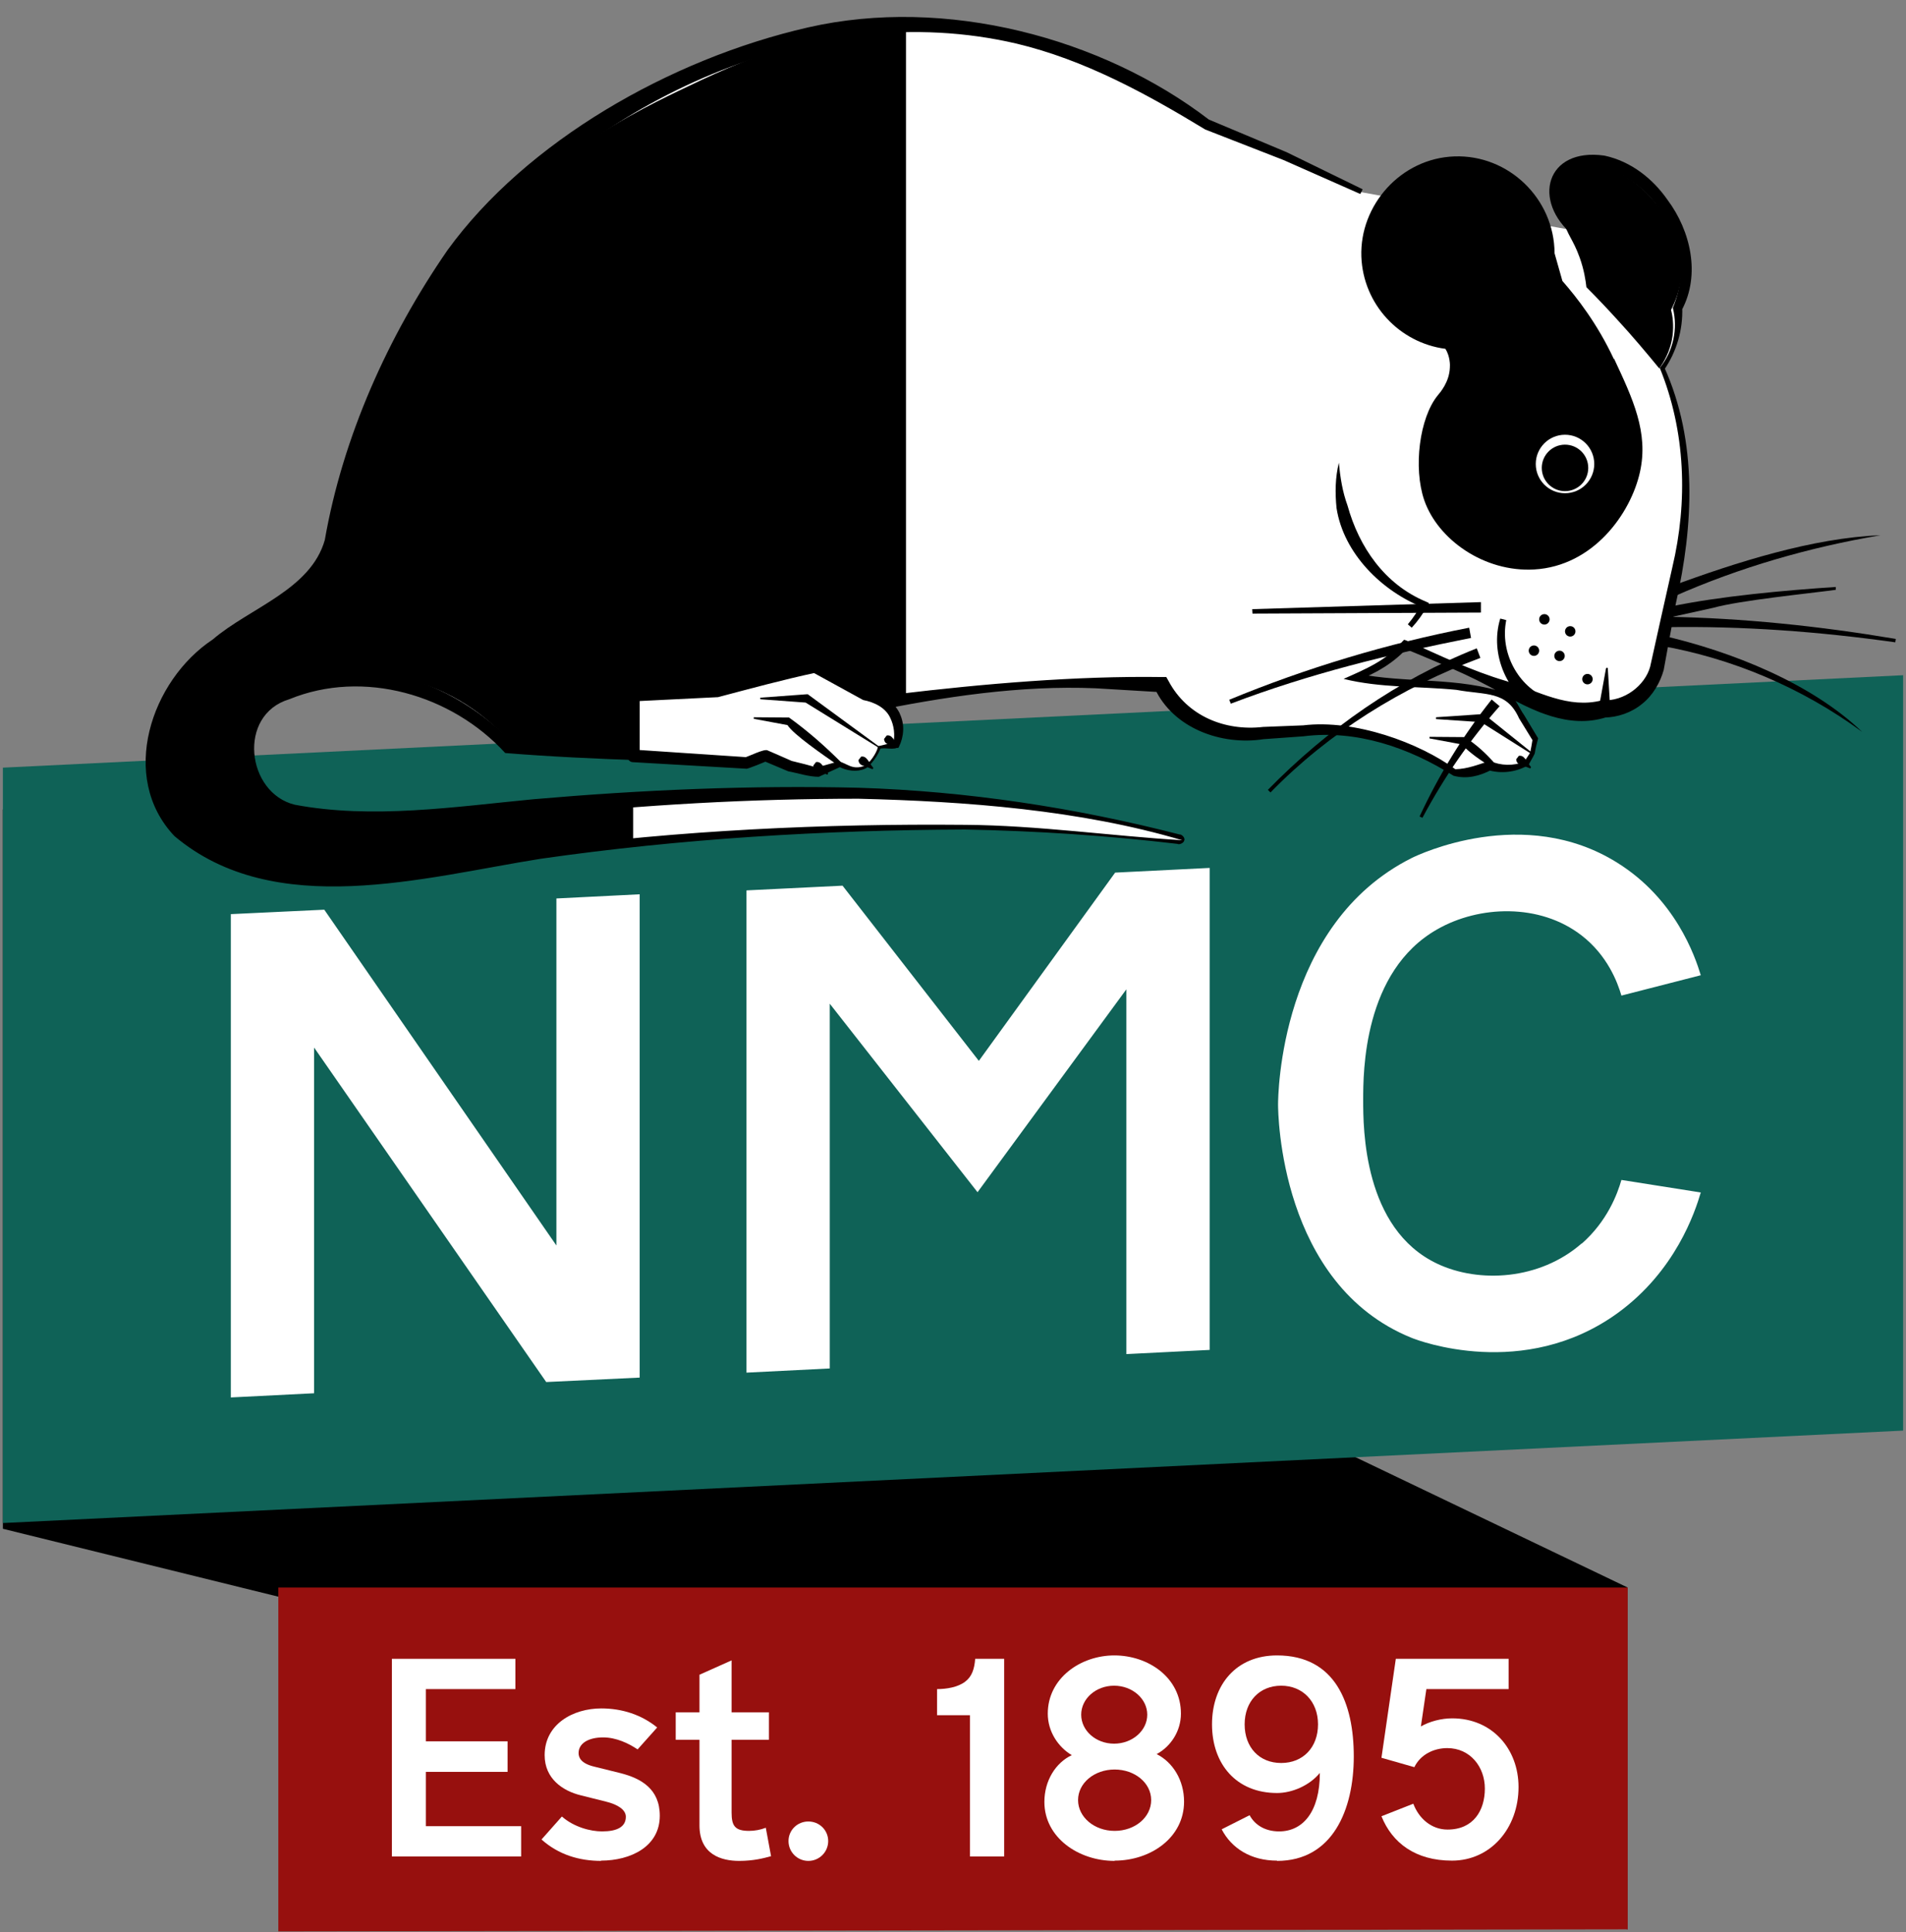 <?xml version="1.0" encoding="UTF-8"?><svg id="d" xmlns="http://www.w3.org/2000/svg" width="73" height="74" xmlns:xlink="http://www.w3.org/1999/xlink" viewBox="0 0 73 74"><rect x="0" y="0" width="73" height="74" fill="#808080" stroke="none"/><defs><clipPath id="e"><path d="m63.83,21.63c.02-.09.04-.22.06-.33.1-.43.12-.58.12-.58.01-.11,0-.2.02-.3.13-.96.21-2.2-.03-3.65-.16-.93-.43-1.85-.81-2.74.21-.25.45-.61.58-1.09.11-.39.12-.8.06-1.21.27-.54.38-1.13.34-1.71-.05-.67-.29-1.14-.46-1.44-.59-1.01-1.37-1.7-2.39-2.13-.84-.35-1.37-.11-1.67.15-.52.45-.33,1.09-.19,1.55l.02.08c.13.44.28.71.43.97.08.14.17.29.25.48.16.36.26.76.28,1.19l-.45-.29c-.02-.59-.16-1.41-.65-2.23-.23-.39-.72-1.21-1.77-1.67-.75-.33-1.58-.39-2.42-.17-.95.24-1.58.8-1.92,1.19-.01,0-.04,0-.06-.02-1.87-.5-3.02-1.22-3.96-1.69-.7-.35-1.74-.8-3.14-1.13-1.45-1.11-4.98-3.51-10-3.8-4.49-.26-7.77,1.31-10.1,2.43-1.93.93-6.53,3.2-9.81,8.39-1.54,2.43-2.3,4.71-2.7,6.29-.06,1.19-.28,2.12-.48,2.74-.2.64-.36.94-.56,1.2-.21.29-.45.49-1.29,1.05-.79.53-1.08.68-1.55.99-.19.12-1.06.71-1.7,1.32-.72.69-1.78,1.7-1.9,3.25-.12,1.48.67,2.84,1.61,3.6.06.05.31.25.76.48.85.44,2.29.87,5.23.69,1.2-.07,2.43-.11,4.09-.32.74-.09,1.96-.27,4.37-.63,1.2-.18,1.97-.3,2.23-.34,3.48-.52,7.32-.51,9.83-.5,3.37.01,6,.18,7.87.3,1.41.09,2.6.19,3.47.26.11,0,.18-.02.19-.05,0-.03-.06-.08-.16-.1-1.65-.42-3.05-.68-4.07-.85-3-.49-5.55-.63-7.24-.71-.42-.02-.73-.03-.86-.04-1.24-.05-3.44-.09-6.12.03-2.37.11-4.31.32-9.76.76-4.75.39-6.44.49-7.42-.69-.71-.85-.9-2.15-.48-3.07.85-1.87,4.12-1.98,6.09-1.51,2.05.48,3.36,1.76,3.94,2.4l4.52.15,4.85.22,2.04.31c.86-.32,1.71-.65,2.57-.97-.12-.38-.24-.76-.37-1.15,1.67-.29,3.48-.55,5.4-.73,2.13-.21,4.13-.3,5.98-.32.34.66.74,1.03,1.03,1.24,1.9,1.41,4.21-.13,7.39.82.96.29,1.68.71,2.13,1,1.02-.05,2.05-.1,3.07-.14l.13-.21c.14-.24.2-.5.15-.74-.07-.4-.41-.63-.54-.73-1.05-.74-3.17-.33-5.34-.7-.49-.08-1.23-.25-2.13-.61.41-.04,1.13-.15,1.9-.58.65-.36,1.08-.81,1.33-1.11,1.83.79,3.66,1.58,5.48,2.37.17.08.38.16.61.21.67.16,1.25.05,1.59-.04.27,0,.65-.03,1.04-.31.42-.3.56-.71.63-.91l.79-3.88Z" style="fill:none;"/></clipPath></defs><polygon points="62.34 60.8 .11 31 .11 58.55 62.34 73.89 62.34 60.8"/><polygon points="62.34 73.89 10.66 73.97 10.66 60.8 62.34 60.8 62.34 73.89" style="fill:#97100e;"/><path d="m19.96,71.1h-4.95v-7.57h4.73v1.16h-3.43v2h3.13v1.17h-3.13v2.08h3.65v1.16Z" style="fill:#fff;"/><path d="m23.03,71.27c-.85,0-1.64-.24-2.29-.82l.78-.88c.47.41,1.1.57,1.54.57.57,0,.91-.17.91-.56,0-.27-.31-.47-.76-.58l-.96-.24c-.7-.17-1.39-.64-1.39-1.54,0-1.19,1.09-1.79,2.17-1.79.79,0,1.54.24,2.14.73l-.75.84c-.34-.23-.82-.46-1.32-.46-.55,0-.94.22-.94.6,0,.18.1.4.6.52l1.01.25c.78.2,1.5.6,1.5,1.63,0,1.18-1.11,1.72-2.26,1.72Z" style="fill:#fff;"/><path d="m29.53,71.09c-.29.08-.68.18-1.22.18-.68,0-1.52-.24-1.52-1.36v-3.28h-.91v-1.05h.91v-1.44l1.23-.55v1.99h1.43v1.05h-1.43v2.79c0,.51.13.7.67.7.21,0,.44-.04.64-.12l.2,1.08Z" style="fill:#fff;"/><path d="m30.96,71.27c-.42,0-.76-.34-.76-.76s.34-.75.76-.75.76.33.76.75-.34.76-.76.76Z" style="fill:#fff;"/><path d="m38.45,71.1h-1.3v-5.41h-1.26v-1c.36,0,.79-.07,1.07-.28.27-.2.36-.5.39-.88h1.11v7.57Z" style="fill:#fff;"/><path d="m42.69,71.27c-1.38,0-2.69-.89-2.69-2.26,0-.81.43-1.5,1.05-1.79-.52-.31-.92-.9-.92-1.59,0-1.36,1.26-2.23,2.55-2.23s2.55.84,2.55,2.23c0,.67-.39,1.26-.93,1.55.62.31,1.05,1,1.05,1.82,0,1.38-1.28,2.26-2.66,2.26Zm0-3.5c-.78,0-1.4.52-1.4,1.17s.62,1.18,1.4,1.18,1.4-.52,1.4-1.18-.63-1.17-1.4-1.17Zm-.02-3.21c-.7,0-1.26.5-1.26,1.11s.56,1.11,1.26,1.11,1.27-.5,1.27-1.11-.57-1.11-1.27-1.11Z" style="fill:#fff;"/><path d="m48.91,71.26c-1,0-1.74-.47-2.12-1.2l1.07-.54c.2.37.59.62,1.13.62.91,0,1.56-.75,1.56-2.24-.39.48-1.06.77-1.64.77-1.56,0-2.49-1.11-2.49-2.63s.93-2.64,2.49-2.64c2.23,0,2.94,1.83,2.94,3.87s-.81,4-2.94,4Zm.16-6.7c-.83,0-1.4.6-1.4,1.48s.56,1.48,1.4,1.48,1.41-.6,1.41-1.48-.59-1.48-1.41-1.48Z" style="fill:#fff;"/><path d="m55.61,71.26c-1.4,0-2.29-.68-2.7-1.7l1.22-.48c.21.56.69.99,1.31.99,1,0,1.43-.74,1.43-1.57s-.56-1.55-1.44-1.55c-.52,0-1.03.25-1.26.73l-1.26-.36.55-3.79h4.32v1.16h-3.15l-.21,1.43c.33-.19.78-.31,1.2-.31,1.53,0,2.54,1.17,2.54,2.63,0,1.58-1.07,2.82-2.55,2.82Z" style="fill:#fff;"/><polygon points="72.89 54.79 .11 58.33 .11 29.4 72.89 25.86 72.89 54.79" style="fill:#0f6257;"/><path d="m8.84,35.01l3.58-.17,8.89,12.86v-13.29l3.19-.16v18.51l-3.58.17-8.89-12.81v13.24l-3.19.16v-18.51h0Zm19.76-.91l3.67-.18,5.22,6.71,5.22-7.21,3.62-.18v18.46l-3.19.16v-13.97l-5.7,7.77-5.66-7.22v13.97l-3.19.16v-18.46h0Zm31.98,13.52c-1.61,1.41-3.94,1.53-5.53.78-2.84-1.34-2.84-5.21-2.84-6.27s0-4.93,2.84-6.54c1.59-.91,3.92-1.01,5.53.24.98.76,1.37,1.78,1.52,2.3,1.02-.26,2.03-.52,3.04-.78-.22-.73-.97-2.92-3.2-4.31-3.58-2.24-7.63-.3-7.87-.18-5.06,2.53-5.12,9.12-5.12,9.44,0,.32.06,6.9,5.12,8.94.24.1,4.29,1.64,7.87-.94,2.23-1.61,2.98-3.88,3.2-4.63-1.02-.16-2.03-.32-3.04-.48-.15.53-.54,1.58-1.52,2.44Z" style="fill:#fff;"/><path d="m60.42,8.85c-.77-.65-1.02-1.53-.72-2.07.26-.45.85-.55,1.05-.58.82-.14,1.49.3,1.87.54.76.49,1.13,1.14,1.42,1.63.2.33.46.86.52,1.62.05.61-.07,1.23-.32,1.8.05.42.03.85-.08,1.25-.1.38-.27.73-.5,1.04.34.84.59,1.72.74,2.61.27,1.61.15,2.93.04,3.78,0,.16,0,.22-.02.29,0,0-.02.17-.13.62l-.06.31-.79,3.88c-.1.28-.28.79-.79,1.16-.36.26-.77.39-1.23.39-.27.07-.6.12-.94.12-.27,0-.54-.03-.8-.09-.24-.06-.47-.14-.7-.24l-5.19-2.25c-.36.4-.78.72-1.25.97-.22.12-.44.21-.66.29.25.05.5.1.75.13.97.13,1.64.13,2.16.14.62.02,1.53.1,2.67.38.2.05.38.18.48.36l.83,1.36-.11.55-.24.4c-.1.04-.21.09-.33.12-.45.11-.85.02-1.07-.05-.13.07-.29.14-.49.2-.33.09-.62.09-.82.07-.55-.34-1.55-.94-2.72-1.28-.52-.15-1.29-.36-2.3-.36-.53,0-1.03.04-1.51.08-.46.04-.9.07-1.32.07-.68,0-1.57-.08-2.39-.71-.39-.3-.72-.69-.98-1.17h-.05c-.78-.05-1.58-.07-2.39-.07-2.84,0-5.74.29-8.61.86l-8.91,1.84-5.06-.23c-.21-.22-.51-.52-.9-.83-1.45-1.15-2.87-1.51-3.17-1.58-.56-.14-1.56-.37-2.81-.14-.93.16-2.54.45-3.06,1.71-.37.89-.08,2.02.54,2.72.61.69,1.55.95,4.24.93,2.49-.02,4.34-.26,5.17-.37,2.8-.35,4.83-.44,7.89-.58,1.4-.06,3.98-.18,6.87-.04,2.67.12,6.42.49,10.92,1.59.1,0,.17.1.15.17-.01.07-.11.13-.2.09-4.41-.53-8.12-.63-10.89-.61-2.96.03-5.33.21-6.93.34-3.52.29-5.28.44-7.73.89-1.26.23-2.6.53-4.66.68-1.48.11-2.38.18-3.59,0-1.5-.22-3.76-.55-4.84-2.31-.65-1.05-.61-2.2-.6-2.36.05-.94.4-1.6.64-2.04.17-.31.57-1.03,1.33-1.71.28-.25.58-.45,1.18-.86.81-.54.86-.51,1.58-.99.57-.38,1.19-.84,1.67-1.43.13-.16.29-.38.41-.67.15-.38.17-.7.17-.78.05-.86,1-3.59,1.29-4.37,1.42-3.84,3.44-6.46,3.44-6.46,3.07-3.98,6.84-5.74,8.76-6.63,3.28-1.53,5.78-1.84,6.42-1.91.26-.03,1.64-.18,3.23-.08,4.63.29,8.41,2.55,10.23,3.81.98.39,1.98.79,2.99,1.21,1.04.43,2,.91,2.92,1.36" style="fill:#fff;"/><path d="m60.27,9.03c-1.62-1.33-1.06-3.39,1.18-3.07,1.02.22,1.85.88,2.42,1.7.88,1.18,1.27,2.86.54,4.22,0,0,.02-.1.02-.1.03.86-.22,1.69-.69,2.38v-.1c1.29,2.86,1.12,6.07.45,9.03,0,0-.47,2.56-.47,2.57-.13.47-.41.97-.83,1.3-.4.33-.94.52-1.46.52,0,0,.09-.01.09-.01-1.44.46-2.84-.26-4.06-.94-1.18-.69-2.45-1.18-3.71-1.71,0,0,.18-.04.18-.04-.53.6-1.23,1.01-1.97,1.29,0,0-.02-.28-.02-.28,1.93.4,3.91.11,5.81.78.31.16.43.55.62.81,0,0,.5.83.5.83l.02.03.02.04c-.05.19-.1.38-.13.58-.07.15-.16.29-.24.44,0,0-.02.03-.02.03h-.03c-.46.25-1.01.31-1.51.16,0,0,.15-.01.15-.01-.45.24-.95.37-1.46.23-1.71-1.08-3.72-1.77-5.75-1.51,0,0-1.53.11-1.53.11-1.6.25-3.46-.41-4.17-1.96,0,0,.25.16.25.16l-2.51-.15c-5.78-.24-11.71,1.78-17.38,2.76-1.74-.06-3.49-.14-5.23-.28-2.05-2.24-5.44-3.22-8.27-2.06-2,.6-1.64,3.59.21,4.04,2.97.56,6.12.08,9.14-.21,4.15-.36,8.29-.54,12.45-.44,4.16.13,8.29.76,12.3,1.79.05-.02.22.11.18.22-.02.12-.21.18-.26.14-2.7-.32-5.42-.5-8.14-.55-5.42.02-10.88.35-16.25,1.12-4.48.71-10.19,2.37-14.03-.87-2.14-2.26-.9-5.96,1.47-7.53,1.41-1.21,3.75-1.9,4.29-3.81.69-3.95,2.42-7.8,4.7-11.1,3.01-4.15,8.51-7.32,13.81-8.53,5.26-1.2,11.25.39,15.35,3.53,0,0,2.98,1.25,2.98,1.25,0,0,2.91,1.42,2.91,1.42l-.09.18-2.94-1.3s-3-1.17-3-1.17c-2.27-1.38-4.63-2.67-7.23-3.29C31.13-.15,22.7,3.86,17.8,9.89c-1.36,1.97-2.79,4.6-3.59,7.07-.42,1.29-.91,2.54-1.04,3.89-.07.38-.23.76-.46,1.07-1.05,1.44-2.77,2.08-4.13,3.13-1.56,1.06-2.73,3.03-2.3,4.93,1.47,5.23,10.4,3.16,14.38,2.53,5.41-.71,10.88-.97,16.32-.92,2.76.02,5.62.43,8.3.59-3.91-1.16-8.28-1.49-12.4-1.59-4.12,0-8.27.23-12.37.68-3.1.38-6.27.85-9.41.25-1.75-.42-2.68-2.79-1.64-4.29.69-.97,1.88-1.25,2.94-1.44,2.68-.51,5.44.77,7.25,2.68,0,0-.16-.08-.16-.08,1.56.03,3.7.11,4.99.19,2.95-.61,6.99-1.46,9.91-2,3.26-.39,6.84-.7,10.13-.65,0,0,.15,0,.15,0l.09.16c.71,1.33,2.15,1.92,3.62,1.75,0,0,1.53-.06,1.53-.06,1.99-.24,4.45.67,5.83,1.68.47-.01.88-.18,1.32-.32.42.19.9.2,1.34.03,0,0-.05.04-.05.04.09-.13.18-.26.26-.39,0,0-.01.03-.01.03.04-.18.07-.36.1-.55,0,0,.01.07.01.07l-.02-.03s-.51-.83-.51-.83c-.48-1.07-1.27-.88-2.4-1.09-1.42-.14-2.91-.07-4.32-.42.81-.36,1.66-.71,2.24-1.42,0,0,.08-.08.08-.08l.11.04c1.25.56,2.47,1.15,3.79,1.54,1.24.39,2.38,1.08,3.68.74.86.05,1.64-.57,1.84-1.28.18-.83.67-3.01.85-3.81.6-2.53.51-5.21-.48-7.64.52-.64.7-1.51.5-2.3.35-.85.43-1.81.1-2.67-.49-1.21-1.47-2.4-2.78-2.66-1.75-.21-1.97,1.2-.79,2.22,0,0-.31.36-.31.36h0Z"/><path d="m61.81,13.75c-.64-1.37-1.42-2.36-1.97-2.99-.1-.35-.2-.71-.3-1.06-.01-2.1-1.77-3.78-3.83-3.71-2.06.07-3.64,1.87-3.57,3.84.07,1.83,1.46,3.3,3.22,3.53.18.29.18.63.17.72-.02.55-.37.95-.47,1.07-.69.85-.94,2.76-.51,4.01.52,1.5,2.29,2.76,4.21,2.65,2.27-.13,3.7-2.15,4.05-3.73.34-1.52-.28-2.82-.99-4.34Z"/><g style="clip-path:url(#e);"><polygon points="24.25 29.98 34.7 29.98 34.7 -5.56 -10.84 -5.56 -10.84 40.6 24.25 40.6 24.25 29.98"/></g><path d="m60.77,11.01c.39.39.78.8,1.17,1.23.58.63,1.11,1.26,1.61,1.87.15-.21.43-.64.51-1.26.05-.41,0-.76-.06-.98.15-.29.38-.81.41-1.49.05-1.33-.71-2.25-.97-2.57-.27-.32-1.16-1.41-2.42-1.41-.22,0-.81,0-1.12.39-.35.46-.15,1.19-.04,1.6.17.63.38.75.64,1.47.17.47.23.88.26,1.14Z"/><path d="m59.02,27.29c-1.29-.66-1.98-2.23-1.56-3.6,0,0,.23.06.23.06-.25,1.23.44,2.54,1.59,3,0,0-.26.54-.26.54h0Z"/><path d="m34.28,27.41c-.33-.67-1.07-.78-1.12-.78l-1.95-1.07-1.72.39-2.01.53-3.23.15v2.32c1.45.09,2.89.18,4.34.27l.72-.28c.32.13.63.27.95.4l1.03.24c.29-.11.58-.21.87-.32.49.29.99.21,1.16-.05.12-.17.38-.49.35-.59.32-.06.33-.03.65-.09.03-.09.21-.59-.04-1.12Z" style="fill:#fff;"/><path d="m34.1,27.5c-.18-.4-.62-.61-1.04-.69,0,0-1.95-1.07-1.95-1.07l.15.02c-1.26.27-2.51.61-3.76.94,0,0-3.23.16-3.23.16l.23-.24v2.32s-.22-.23-.22-.23l4.33.29s-.09.01-.09.01c.12-.02.76-.35.88-.27-.02-.01,1.06.46.91.4.34.08.69.17,1.02.27h-.1s.89-.25.89-.25c.3.06.51.34.96.18.22-.08.49-.5.54-.71,0-.03.01-.06.04-.06.25-.04.81-.24.55-.08.08-.35.03-.7-.11-.99h0Zm.36-.17c.2.41.16.89-.03,1.27-.2.15-.52.01-.74.08,0,0,.04-.06.04-.06-.04.23-.4.74-.6.82-.32.14-.7.08-1.01-.08h.09s-.85.39-.85.39c-.39,0-.79-.14-1.17-.21,0,0-.95-.4-.95-.4h.15s-.78.33-.81.3c0,0-4.34-.25-4.34-.25-.12,0-.21-.11-.21-.23v-2.32c-.01-.13.09-.23.22-.24l3.23-.14c1.03-.24,2.62-.77,3.84-.88,0,0,1.94,1.08,1.94,1.08l-.07-.02c.54.09,1.04.4,1.28.9h0Z"/><path d="m53.92,23.91c.21-.25.39-.52.54-.81,0,0,.06.17.06.17-1.59-.62-3.06-2.07-3.33-3.81-.06-.59-.05-1.18.09-1.74.05.57.14,1.12.33,1.64.44,1.59,1.42,3.02,3,3.68.13.07.15.02.06.17-.17.3-.37.58-.6.83,0,0-.15-.13-.15-.13h0Z"/><path d="m63.62,24.33c2.73.62,5.77,1.85,7.7,3.7-2.3-1.69-4.99-2.83-7.78-3.31l.08-.39h0Z"/><path d="m63.98,23.23c1.91-.4,4.38-.62,6.33-.75,0,0,0,.11,0,.11-1.11.15-3.65.4-4.7.69,0,0-1.54.34-1.54.34l-.09-.39h0Z"/><path d="m72.02,20.5c-2.72.46-5.39,1.23-7.9,2.34l-.16-.37c2.54-.94,5.48-1.87,8.05-1.97h0Z"/><path d="m72.59,24.6c-2.91-.41-5.85-.63-8.79-.58v-.4c2.96.05,5.9.36,8.81.85l-.02.13h0Z"/><polygon points="56.72 23.46 47.97 23.5 47.96 23.33 56.72 23.06 56.72 23.46 56.72 23.46"/><path d="m57.44,27.04c-1.15,1.3-2.14,2.74-2.96,4.28l-.11-.05c.74-1.59,1.66-3.1,2.76-4.48l.31.26h0Z"/><path d="m56.69,25.2c-3,1.12-5.79,2.85-8.03,5.15,0,0-.1-.1-.1-.1,2.27-2.32,4.97-4.22,8-5.42,0,0,.14.37.14.37h0Z"/><path d="m56.35,24.43c-3.13.62-6.22,1.38-9.21,2.52,0,0-.06-.15-.06-.15,2.92-1.21,6.08-2.16,9.19-2.76,0,0,.07.39.07.39h0Z"/><circle cx="59.15" cy="23.72" r=".2"/><circle cx="58.75" cy="24.92" r=".2"/><circle cx="59.73" cy="25.12" r=".2"/><circle cx="60.8" cy="26.01" r=".2"/><circle cx="60.14" cy="24.18" r=".2"/><circle cx="59.94" cy="17.77" r="1.12" style="fill:#fff;"/><circle cx="59.94" cy="17.92" r=".89"/><path d="m61.27,26.92l.24-1.32s.02-.03.04-.03c.02,0,.03.02.03.04l.08,1.34c.02.29-.45.26-.4-.02h0Z"/><path d="m58.16,28.95c.23-.05.29.21.48.43,0,0-.03.05-.03.05l-.31-.12c-.12-.03-.22-.08-.23-.23,0,0,.1-.13.1-.13h0Z"/><polygon points="33.66 28.64 30.81 26.88 30.89 26.91 29.12 26.78 29.12 26.72 30.89 26.59 30.94 26.59 30.98 26.62 33.68 28.6 33.66 28.64 33.66 28.64"/><path d="m32.11,29.32c-.6-.42-1.71-1.18-1.95-1.55,0,0-1.29-.24-1.29-.24v-.06s1.32.01,1.32.01h.03c.71.51,1.37,1.09,1.99,1.71,0,0-.1.13-.1.13h0Z"/><path d="m32.97,28.98c.23-.05.29.21.48.43,0,0-.03.05-.03.05l-.31-.12c-.12-.03-.22-.08-.23-.23,0,0,.1-.13.1-.13h0Z"/><path d="m31.24,29.19c.23-.05.29.21.48.43,0,0-.03.05-.03.05l-.31-.12c-.12-.03-.22-.08-.23-.23,0,0,.1-.13.1-.13h0Z"/><path d="m33.95,28.17c.23-.05.29.21.48.43,0,0-.03.05-.03.05l-.31-.12c-.12-.03-.22-.08-.23-.23,0,0,.1-.13.1-.13h0Z"/><polygon points="58.66 28.88 56.68 27.63 56.77 27.66 55 27.54 55 27.47 56.77 27.35 56.82 27.34 56.86 27.37 58.69 28.84 58.66 28.88 58.66 28.88"/><path d="m57.14,29.38c-.43-.25-.84-.54-1.18-.89l.08.03-1.29-.24v-.06s1.32.01,1.32.01h.03c.44.28.81.62,1.16,1.02,0,0-.1.13-.1.13h0Z"/></svg>